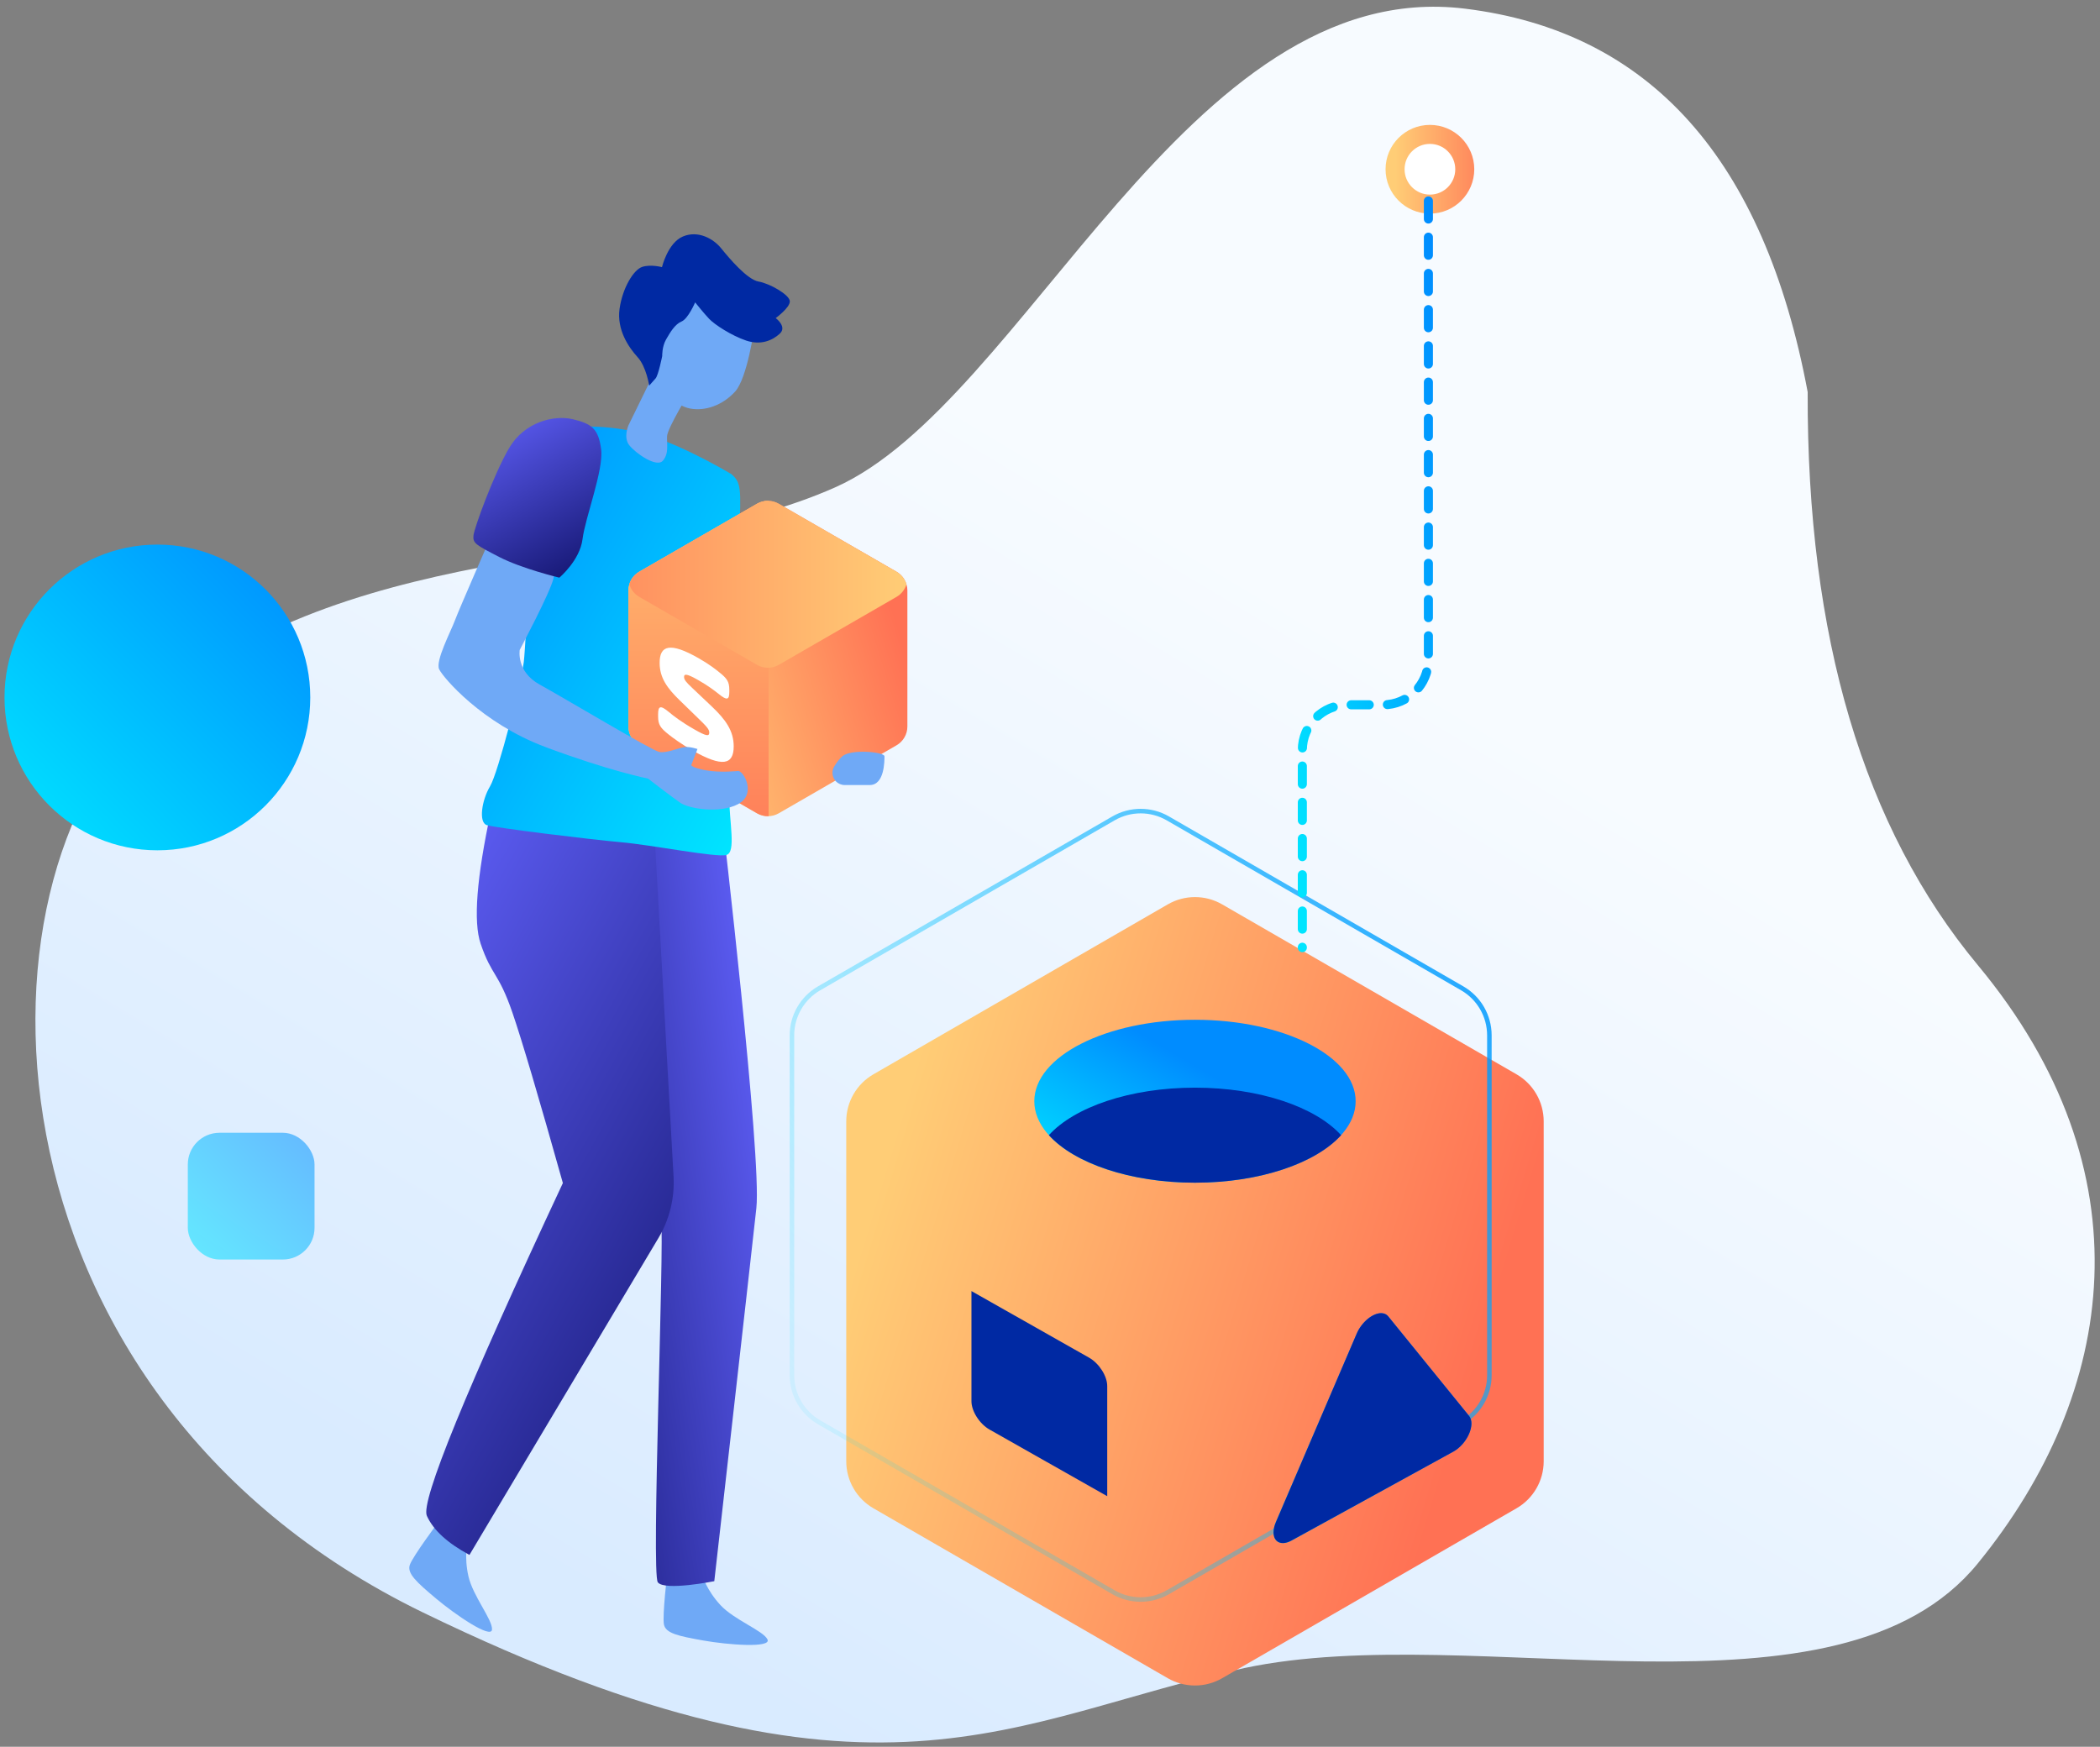 <?xml version="1.0" encoding="UTF-8"?>
<svg xmlns="http://www.w3.org/2000/svg" xmlns:xlink="http://www.w3.org/1999/xlink" height="386" viewBox="0 0 464 386" width="464">
  <rect x="0" y="0" width="464" height="386" fill="#808080" stroke="none"/>
  <linearGradient id="a" x1="71.151%" x2="34.201%" y1="40.602%" y2="91.916%">
    <stop offset="0" stop-color="#f7fbff"></stop>
    <stop offset="1" stop-color="#d9ebff"></stop>
  </linearGradient>
  <linearGradient id="b">
    <stop offset="0" stop-color="#00e5ff"></stop>
    <stop offset="1" stop-color="#008cff"></stop>
  </linearGradient>
  <linearGradient id="c" x1="0%" x2="100%" xlink:href="#b" y1="95.854%" y2="0%"></linearGradient>
  <linearGradient id="d">
    <stop offset="0" stop-color="#6060fa"></stop>
    <stop offset="1" stop-color="#161874"></stop>
  </linearGradient>
  <linearGradient id="e" x1="0%" x2="110.642%" xlink:href="#d" y1="18.017%" y2="83.617%"></linearGradient>
  <linearGradient id="f" x1="88.121%" x2="22.521%" xlink:href="#d" y1="-4.504%" y2="106.138%"></linearGradient>
  <linearGradient id="g">
    <stop offset="0" stop-color="#ffcd76"></stop>
    <stop offset="1" stop-color="#ff7154"></stop>
  </linearGradient>
  <linearGradient id="h" x1="83.605%" x2="0%" xlink:href="#g" y1="79.025%" y2="50%"></linearGradient>
  <linearGradient id="i" x1="77.38%" x2="77.38%" xlink:href="#g" y1="-27.38%" y2="127.38%"></linearGradient>
  <linearGradient id="j" x1="0%" x2="154.759%" xlink:href="#g" y1="50%" y2="50%"></linearGradient>
  <linearGradient id="k" x1="0%" x2="83.605%" xlink:href="#g" y1="50%" y2="79.025%"></linearGradient>
  <linearGradient id="l" x1="-7.836%" x2="113.273%" y1="83.882%" y2="5.987%">
    <stop offset="0" stop-color="#00e5ff" stop-opacity="0"></stop>
    <stop offset="1" stop-color="#008cff"></stop>
  </linearGradient>
  <linearGradient id="m" x1="0%" x2="62.346%" xlink:href="#b" y1="95.854%" y2="42.267%"></linearGradient>
  <linearGradient id="n" x1="0%" x2="69.904%" xlink:href="#b" y1="95.854%" y2="33.553%"></linearGradient>
  <g fill="none" fill-rule="evenodd" transform="translate(.644 .636)">
    <path d="m398.767 85.99c-9.634-51.476-34.883-79.714-75.746-84.714-61.295-7.501-97.272 87.19-139.139 105.786-41.867 18.597-103.832 10.34-148.73 46.741-44.898 36.401-42.546 153.171 57.65 201.876 100.196 48.705 130.341 23.12 181.541 12.279 51.2-10.841 131.208 14.678 162.016-23.12 30.809-37.798 37.869-86.635 0-132.205-25.246-30.38-37.777-72.594-37.592-126.643z" fill="url(#a)"></path>
    <rect fill="url(#c)" fill-rule="nonzero" height="28.009" opacity=".547" rx="7" width="28" x="40.853" y="249.682"></rect>
    <rect fill="url(#c)" fill-rule="nonzero" height="28.009" opacity=".2" rx="7" width="28" x="31.853" y="259.682"></rect>
    <g transform="translate(86.824 50.762)">
      <g transform="matrix(-1 0 0 1 118.718 0)">
        <path d="m51.048 296.671s-.978 3.305-4.036 6.609-9.42 5.631-10.398 7.587 8.689 1.225 14.187.247c5.508-.978 8.318-1.585 8.689-3.552s-.731-11.252-.731-11.252z" fill="#6fa9f6"></path>
        <path d="m107.048 289.671s-.978 3.305-4.036 6.609c-3.058 3.305-9.42 5.631-10.398 7.587s8.689 1.225 14.187.247c5.508-.978 8.318-1.585 8.689-3.552.371-1.966-.731-11.252-.731-11.252z" fill="#6fa9f6" transform="matrix(.866 -.5 .5 .866 -134.662 91.846)"></path>
        <path d="m46.652 129.212s-8.802 75.102-7.587 86.355c1.225 11.252 9.296 82.443 9.296 82.443s11.005 2.203 12.478.247c1.472-1.956-1.472-74.371-.731-80.24.731-5.868 20.796-92.223 20.796-92.223z" fill="url(#e)"></path>
        <path d="m61.51 133.824-4.146 74.752c-.265 4.773.902 9.516 3.35 13.621l41.747 70.007c4.861-2.618 7.998-5.499 9.411-8.644s-8.606-27.655-30.054-73.528c5.36-19.077 9.075-31.627 11.144-37.651 3.104-9.036 4.554-7.987 7.027-15.244 1.648-4.838.891-14.597-2.271-29.278z" fill="url(#f)"></path>
        <path d="m46.034 56.189s-1.225-.978-2.687-.124c-1.472.854-15.535 23.607-15.535 23.607s.854 5.868 3.912 8.689c3.058 2.811 6.486 6.486 6.846 6.239.371-.247 6.723-6.723 9.78-13.703 3.068-6.97-2.316-24.708-2.316-24.708z" fill="url(#f)"></path>
        <path d="m44.572 53.378s9.78-5.868 17.862-8.442c8.071-2.574 16.637-2.327 19.942-1.585 3.305.731 5.745 9.667 5.745 9.667s1.833 37.67 2.327 41.829c.494 4.159 5.631 24.461 7.464 27.519s2.563 7.948.731 8.565c-1.833.607-22.876 3.181-29.722 3.789-6.846.607-21.043 3.428-23.236 2.811-2.203-.607-.607-7.217-.607-13.209 0-5.992 1.225-24.337.731-32.296-.494-7.948-2.45-14.681-2.934-25.202-.504-10.511-.381-11.613 1.699-13.445z" fill="url(#c)"></path>
        <g fill-rule="nonzero" transform="translate(.718 58.414)">
          <path d="m38.2 1.504 26.02 15.023c1.485.857 2.4 2.442 2.4 4.157v30.045c0 1.715-.915 3.299-2.4 4.157l-26.02 15.023c-1.485.857-3.315.857-4.8 0l-26.02-15.023c-1.485-.857-2.4-2.442-2.4-4.157v-30.045c0-1.715.915-3.299 2.4-4.157l26.02-15.023c1.485-.857 3.315-.857 4.8 0z" fill="url(#h)"></path>
          <path d="m35.644 70.548v-69.685c.88-.028 1.766.185 2.555.641l26.02 15.023c1.485.857 2.4 2.442 2.4 4.157v30.045c0 1.715-.915 3.299-2.4 4.157l-26.02 15.023c-.789.456-1.675.669-2.555.641z" fill="url(#i)"></path>
          <path d="m60.058 48.497c0 1.817-.506 2.549-2.32 3.988-.843.683-2.784 2.113-5.314 3.556-6.538 3.729-9.069 3.194-9.069-.924 0-3.392 1.73-5.872 4.85-8.823l4.387-4.157c1.266-1.207 1.729-1.713 1.729-2.359 0-.727-.59-.753-3.121.691-2.32 1.323-3.627 2.351-4.513 3.058-1.856 1.503-2.362 1.347-2.362-.47v-.404c0-1.817.464-2.526 2.32-3.988.506-.41 1.941-1.591 4.472-3.035 6.242-3.56 8.604-2.889 8.604 1.028 0 3.311-1.687 5.606-4.387 8.235l-3.923 3.812c-2.151 2.074-2.657 2.646-2.657 3.373 0 .928.802.714 3.248-.682 2.995-1.708 4.682-3.034 5.737-3.918 1.856-1.543 2.32-1.242 2.32.574z" fill="#fff"></path>
          <path d="m66.418 19.306c-.347 1.157-1.123 2.159-2.198 2.779l-26.02 15.023c-1.485.857-3.315.857-4.8 0l-26.02-15.023c-1.075-.621-1.852-1.623-2.198-2.779.347-1.157 1.123-2.159 2.198-2.779l26.02-15.023c1.485-.857 3.315-.857 4.8 0l26.02 15.023c1.075.621 1.852 1.623 2.198 2.779z" fill="url(#j)"></path>
        </g>
        <g fill="#6fa9f6">
          <path d="m39.747 113.423s3.758 1.102 6.97 1.102c3.212 0 3.49-.546 3.49-.546l-.731-3.758s1.74-.278 2.934.093c1.194.371 3.583 2.018 5.23 2.018s22.937-8.139 28.62-10.065c5.683-1.925 5.683-6.789 5.683-6.789s-4.499-13.857-4.592-16.884c-.093-3.027 0-5.323 0-5.323l15.226-1.287s4.128 16.977 4.592 19.54c.463 2.563 2.749 9.636 1.555 11.283-1.194 1.647-11.283 10.069-26.057 12.818-14.773 2.749-23.576 2.934-23.576 2.934s-5.961 3.119-7.979 4.036-8.895.916-12.57-1.925c-3.675-2.841-.082-7.34 1.205-7.248z" transform="matrix(.985 -.174 .174 .985 -15.832 14.158)"></path>
          <path d="m61.086 29.834 6.239 12.756s1.194 2.656-.185 4.406c-1.38 1.75-6.053 5.045-7.433 3.397-1.38-1.647-.824-3.583-.916-5.415s-5.23-10.182-5.23-10.182l2.934-6.331 1.194-2.749z"></path>
          <path d="m39.497 20.908s1.534 11.252 4.283 14.248c2.749 2.996 6.548 4.345 9.904 3.727 3.356-.618 7.587-4.592 7.649-8.195.062-3.603-1.585-9.111-1.585-9.111l-3.789-6.784-3.974-1.647s-2.996-.309-3.665-.124-3.912 3.912-3.912 3.912l-2.08 2.872z"></path>
        </g>
        <path d="m59.922 7.637s-1.287-5.384-4.643-6.784c-3.356-1.4-6.723.494-8.442 2.625s-5.745 6.908-8.257 7.34c-2.512.432-6.846 2.934-6.908 4.345-.062 1.41 3.119 3.727 3.119 3.727s-2.563 1.894-.916 3.428c1.647 1.534 4.221 2.625 7.464 1.534 3.243-1.102 6.908-3.49 8.133-4.767 1.225-1.287 3.119-3.665 3.119-3.665s1.534 3.603 2.996 4.221c1.472.607 2.512 2.388 3.428 3.974.916 1.585.854 3.665.854 3.665s.854 4.283 1.472 4.952c.607.669 1.41 1.585 1.41 1.585s.607-4.159 2.563-6.301c1.956-2.141 4.643-6.053 3.974-10.707-.669-4.653-3.119-8.627-5.014-9.235s-4.355.062-4.355.062z" fill="#0029a3"></path>
        <path d="m79.397 75.163s8.442-.494 13.939-2.203c5.498-1.709 6.239-1.956 6.362-3.665.124-1.709-2.08-14.187-4.406-20.425s-8.442-8.926-12.725-8.689c-4.283.247-5.992 1.102-7.34 5.508-1.349 4.406.854 15.412.607 20.178s3.562 9.296 3.562 9.296z" fill="url(#f)" transform="matrix(.985 -.174 .174 .985 -8.688 16.026)"></path>
      </g>
      <path d="m96.85 117.982c.588-.976 1.186-1.729 1.794-2.257 1.926-1.675 9.313-.966 9.313 0s.034 6.35-3.241 6.35c-1.404 0-3.255 0-5.552 0v0c-1.491 0-2.7-1.209-2.7-2.7 0-.491.134-.972.387-1.393z" fill="#6fa9f6"></path>
    </g>
    <g transform="translate(162 176)">
      <path d="m107.388 23.207 65.05 37.556c3.713 2.144 6 6.105 6 10.392v75.113c0 4.287-2.287 8.249-6 10.392l-65.05 37.556c-3.713 2.144-8.287 2.144-12 0l-65.05-37.556c-3.713-2.144-6-6.105-6-10.392v-75.113c0-4.287 2.287-8.249 6-10.392l65.05-37.556c3.713-2.144 8.287-2.144 12 0z" fill="url(#k)" fill-rule="nonzero"></path>
      <path d="m95.388 4.207 65.05 37.556c3.713 2.144 6 6.105 6 10.392v75.113c0 4.287-2.287 8.249-6 10.392l-65.05 37.556c-3.713 2.144-8.287 2.144-12 0l-65.05-37.556c-3.713-2.144-6-6.105-6-10.392v-75.113c0-4.287 2.287-8.249 6-10.392l65.05-37.556c3.713-2.144 8.287-2.144 12 0z" stroke="url(#l)"></path>
      <path d="m101 195.819v-174.213c2.2-.071 4.416.463 6.388 1.601l65.05 37.556c3.713 2.144 6 6.105 6 10.392v75.113c0 4.287-2.287 8.249-6 10.392l-65.05 37.556c-1.972 1.139-4.188 1.673-6.388 1.601z" fill="url(#f)"></path>
      <path d="m177.934 67.712c-.866 2.892-2.807 5.397-5.496 6.949l-65.05 37.556c-3.713 2.144-8.287 2.144-12 0l-65.05-37.556c-2.688-1.552-4.629-4.057-5.496-6.949.866-2.892 2.807-5.397 5.496-6.949l65.05-37.556c3.713-2.144 8.287-2.144 12 0l65.05 37.556c2.688 1.552 4.629 4.057 5.496 6.949z" fill="url(#c)"></path>
      <ellipse cx="101.388" cy="66.712" fill="url(#m)" rx="35.5" ry="18"></ellipse>
      <path d="m69.107 74.212c5.609-6.197 17.954-10.5 32.281-10.5 14.327 0 26.672 4.303 32.281 10.5-5.609 6.197-17.954 10.5-32.281 10.5-14.327 0-26.672-4.303-32.281-10.5z" fill="#0029a3"></path>
      <path d="m46 105.265 32 18.118c2.209 1.251 4 4.056 4 6.265v32c0 2.209-1.791 2.986-4 1.735l-32-18.118c-2.209-1.251-4-4.056-4-6.265v-32c0-2.209 1.791-2.986 4-1.735z" fill="url(#h)" fill-rule="nonzero"></path>
      <path d="m52 108.662 26 14.721c2.209 1.251 4 4.056 4 6.265v24.338l-26-14.721c-2.209-1.251-4-4.056-4-6.265z" fill="#0029a3"></path>
      <path d="m144.074 114.235 17.881 22.024c1.08 1.331.402 4.143-1.514 6.281-.597.666-1.271 1.214-1.956 1.591l-35.761 19.659c-2.2 1.209-3.984.399-3.984-1.81 0-.688.177-1.462.513-2.246l17.881-41.683c1.08-2.518 3.51-4.535 5.427-4.504.634.01 1.157.248 1.514.688z" fill="url(#n)"></path>
      <path d="m144.074 114.235 17.881 22.024c1.08 1.331.402 4.143-1.514 6.281-.597.666-1.271 1.214-1.956 1.591l-35.761 19.659c-2.2 1.209-3.984.399-3.984-1.81 0-.688.177-1.462.513-2.246l17.881-41.683c1.08-2.518 3.51-4.535 5.427-4.504.634.01 1.157.248 1.514.688z" fill="#0029a3"></path>
    </g>
    <g fill-rule="nonzero" transform="translate(378.853 109.291)">
      <path d="m23.128 4.79 23.378 12.78c1.573.86 2.196 2.92 1.391 4.6-.097.202-.212.394-.345.572l-9.744 13.076c-1.101 1.477-3.114 1.721-4.497.546-.323-.274-.593-.613-.795-.997l-13.633-25.856c-.867-1.645-.322-3.729 1.218-4.656.935-.563 2.073-.587 3.028-.065z" fill="url(#j)"></path>
      <path d="m23.423 5.549 14.533 27.543c.825 1.563.226 3.499-1.337 4.324-.46.243-.973.37-1.493.37h-29.066c-1.767 0-3.2-1.433-3.2-3.2 0-.52.127-1.033.37-1.493l14.533-27.543c.825-1.563 2.76-2.162 4.324-1.337.57.301 1.036.767 1.337 1.337z" fill="url(#i)"></path>
    </g>
    <circle cx="34.131" cy="153.484" fill="url(#c)" r="33.778"></circle>
    <circle cx="249.309" cy="91.781" fill="url(#c)" r="21.865"></circle>
    <g fill-rule="nonzero">
      <ellipse cx="315.299" cy="36.766" fill="#fff" rx="7.7" ry="7.703" stroke="url(#j)" stroke-width="4.2"></ellipse>
      <path d="m314.964 43.761v101.348c0 5.523-4.477 10-10 10h-7.853c-5.523 0-10 4.477-10 10v43.669" stroke="url(#c)" stroke-dasharray="4.004" stroke-linecap="round" stroke-width="2.002"></path>
    </g>
  </g>
</svg>
